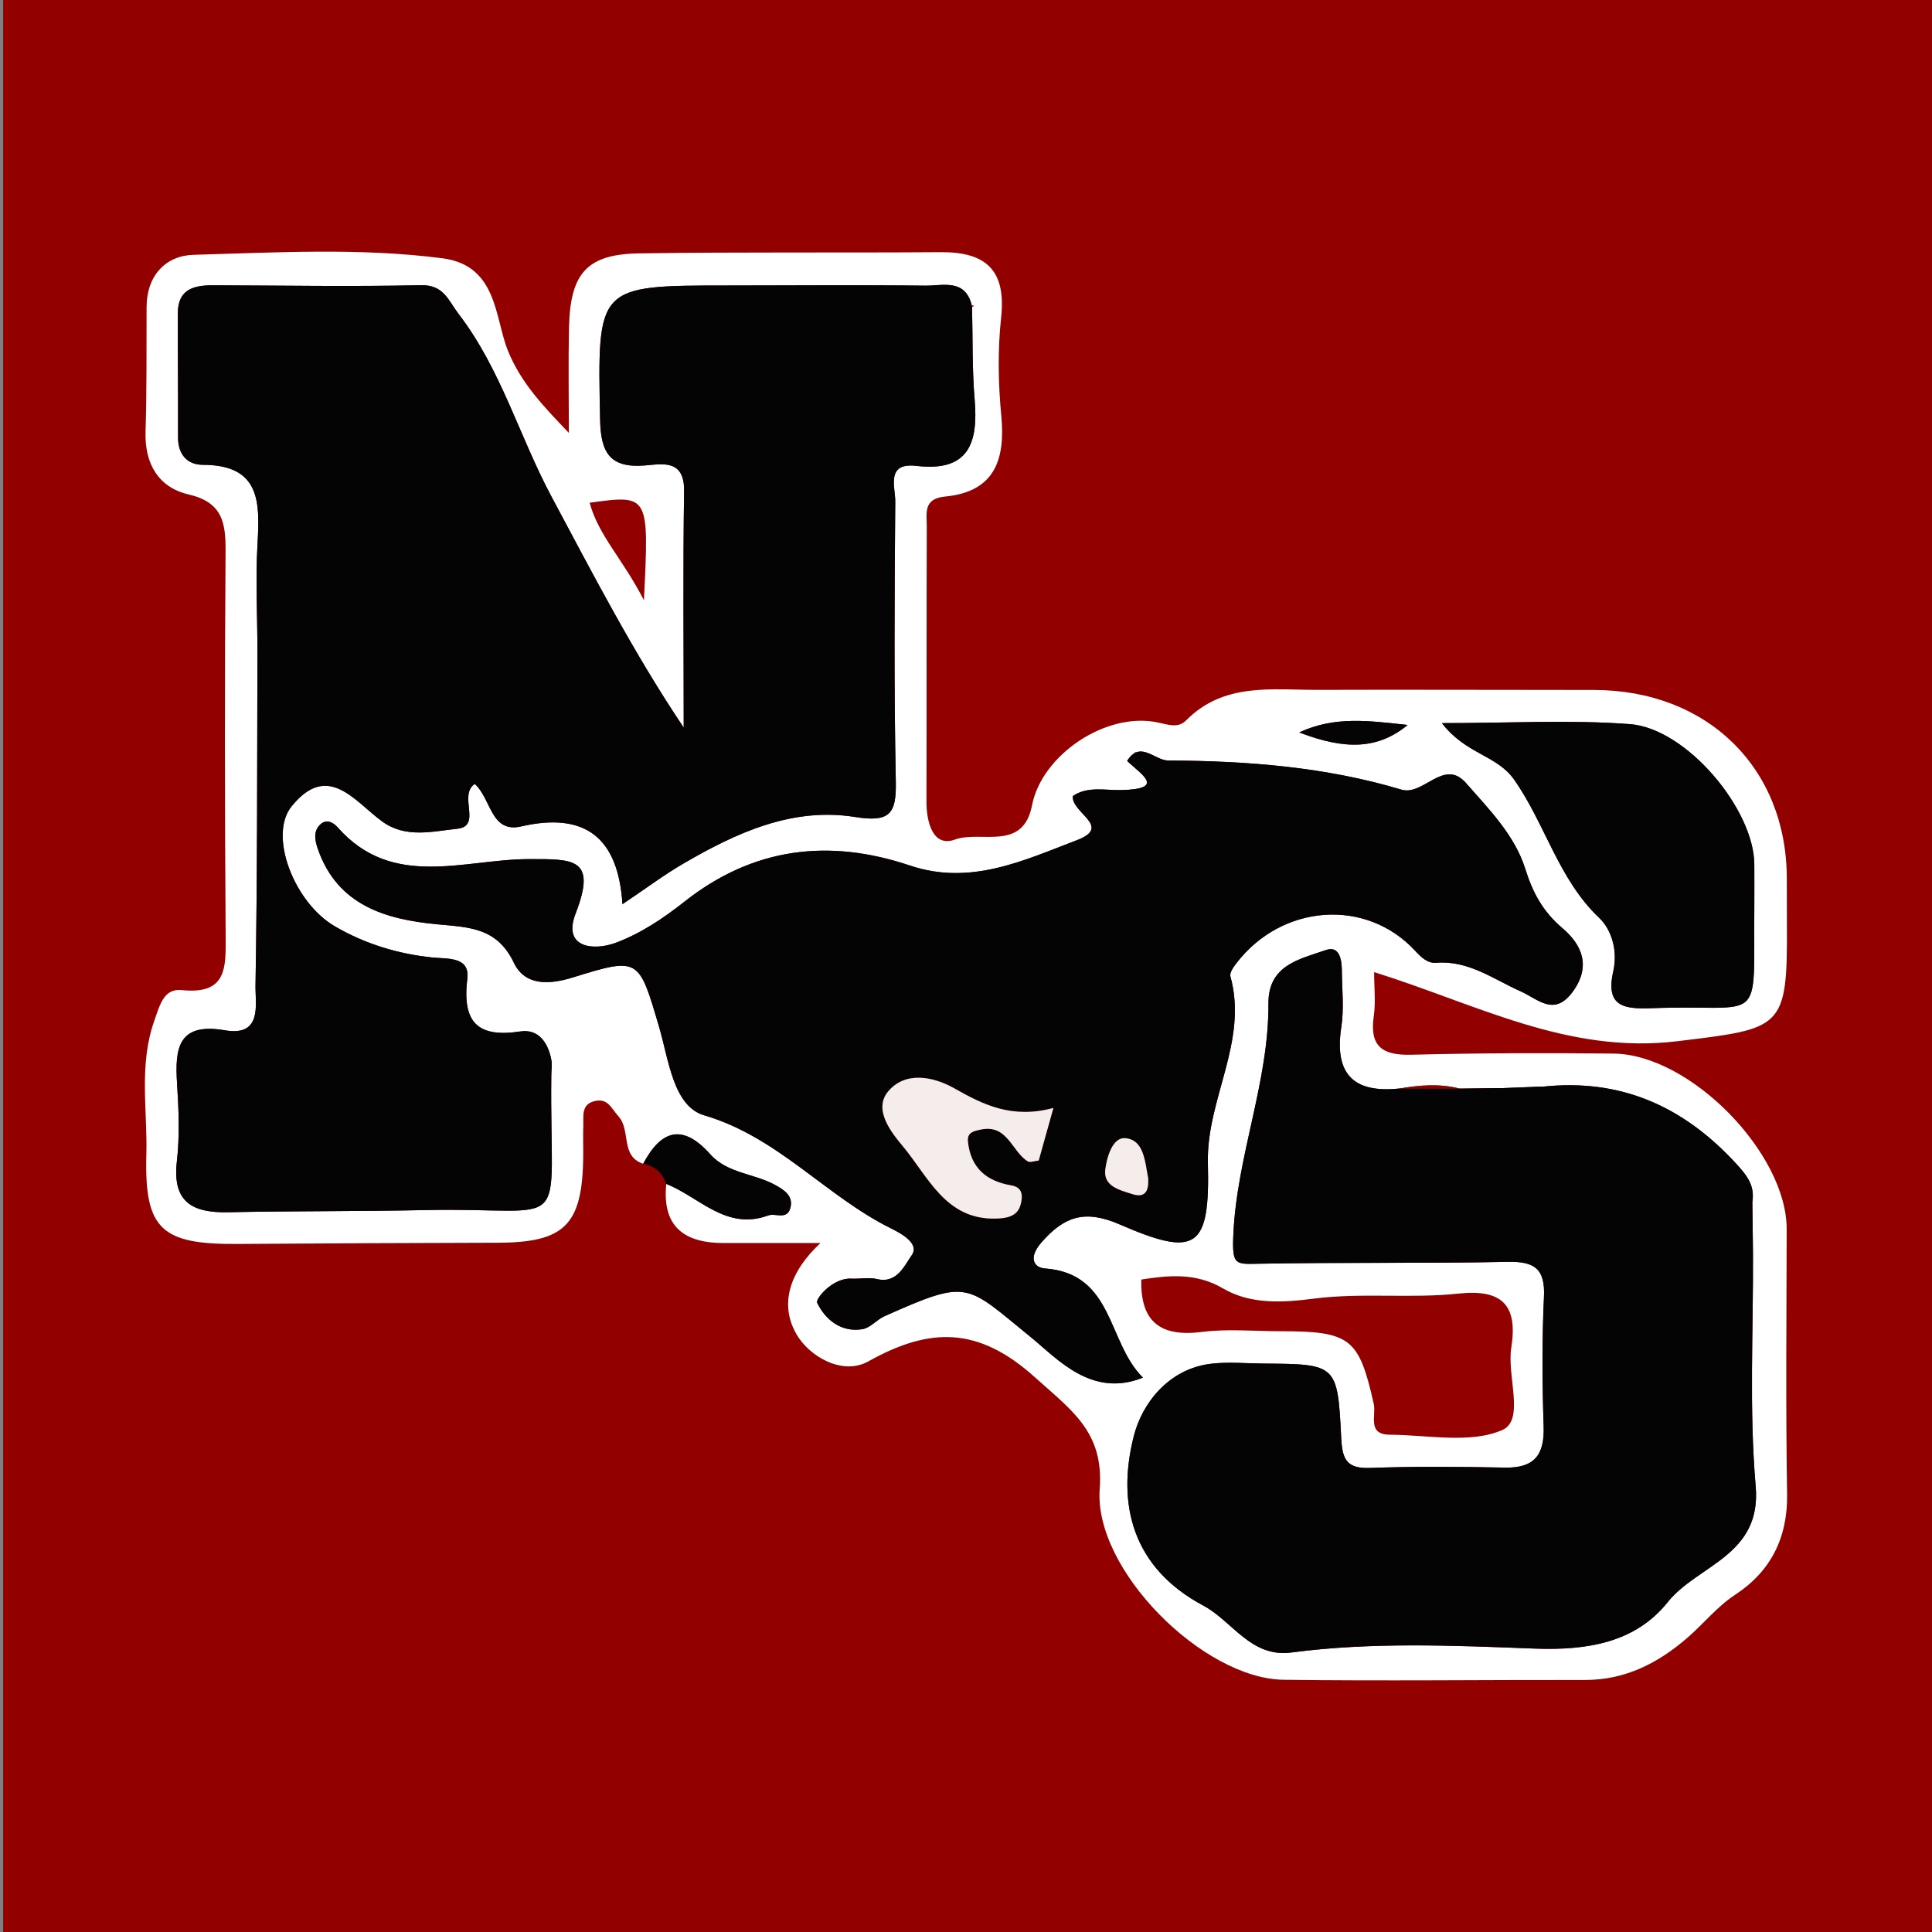 <?xml version="1.0" encoding="utf-8"?>
<!-- Generator: Adobe Illustrator 17.0.0, SVG Export Plug-In . SVG Version: 6.00 Build 0)  -->
<!DOCTYPE svg PUBLIC "-//W3C//DTD SVG 1.1//EN" "http://www.w3.org/Graphics/SVG/1.1/DTD/svg11.dtd">
<svg version="1.1" id="Layer_1" xmlns="http://www.w3.org/2000/svg" xmlns:xlink="http://www.w3.org/1999/xlink" x="0px" y="0px"
	 width="200px" height="200px" viewBox="0 0 200 200" enable-background="new 0 0 200 200" xml:space="preserve">
<rect x="0" y="0" width="200" height="200" fill="#808080" stroke="none"/>
<rect x="0.329" fill="#930000" width="200" height="200"/>
<g>
	<path fill="#FFFFFF" d="M66.582,120.474c-2.401-0.798-1.238-3.462-2.565-4.92c-0.728-0.8-1.066-1.866-2.401-1.582
		c-1.48,0.315-1.197,1.543-1.233,2.564c-0.039,1.075,0.004,2.152-0.009,3.228c-0.084,7.048-1.916,8.865-8.865,8.884
		c-8.966,0.025-17.932,0.058-26.897,0.126c-7.898,0.06-9.675-1.497-9.462-9.244c0.126-4.607-0.797-9.265,0.819-13.853
		c0.583-1.654,0.983-3.379,2.859-3.184c4.686,0.488,4.554-2.345,4.531-5.622c-0.093-13.272-0.105-26.546-0.009-39.818
		c0.021-2.974-0.335-5.057-3.826-5.868c-3.103-0.721-4.562-3.159-4.458-6.5c0.135-4.3,0.088-8.606,0.108-12.91
		c0.015-3.268,1.997-5.319,4.877-5.398c8.575-0.235,17.169-0.749,25.744,0.359c5.74,0.742,5.408,6.212,6.794,9.591
		c1.376,3.355,3.621,5.68,6.299,8.487c0-3.635-0.064-7.272,0.015-10.905c0.122-5.633,1.86-7.602,7.286-7.681
		c10.399-0.151,20.802-0.049,31.203-0.123c4.626-0.033,6.777,1.826,6.247,6.731c-0.364,3.368-0.309,6.832,0.015,10.21
		c0.441,4.606-0.735,7.867-5.814,8.357c-2.289,0.221-1.897,1.717-1.901,3.059c-0.03,9.506-0.006,19.011-0.032,28.517
		c-0.006,2.167,0.688,4.759,2.946,3.933c2.668-0.977,7.047,1.287,7.982-3.545c1.009-5.212,7.636-9.691,12.97-8.587
		c1.111,0.23,2.151,0.636,2.981-0.204c3.916-3.96,8.907-3.144,13.692-3.161c9.496-0.034,18.993,0.014,28.489,0.01
		c11.759-0.005,20.012,8.057,20.003,19.56c-0.001,1.614,0,3.229,0.01,4.843c0.066,10.736-0.493,10.637-11.312,11.956
		c-11.368,1.385-20.806-3.835-31.42-7.152c0,1.576,0.176,3.099-0.036,4.567c-0.452,3.129,0.883,4.061,3.871,3.987
		c6.988-0.175,13.982-0.2,20.972-0.118c7.931,0.092,17.912,10.33,17.9,18.166c-0.014,9.147-0.104,18.297,0.044,27.442
		c0.073,4.529-1.719,8.007-5.335,10.383c-1.931,1.269-3.285,3.008-4.963,4.463c-3.049,2.645-6.448,4.394-10.61,4.387
		c-10.403-0.016-20.808,0.116-31.209-0.019c-8.367-0.109-19.665-11.425-19.041-19.733c0.444-5.923-2.881-8.131-6.673-11.552
		c-5.879-5.303-10.891-5.245-17.28-1.673c-2.649,1.481-6.078-0.471-7.426-2.793c-1.843-3.175-0.667-6.539,2.473-9.46
		c-3.322,0-6.644-0.008-9.967,0.002c-4.102,0.013-6.456-1.671-5.994-6.12c3.431,1.359,6.192,4.86,10.55,3.266
		c0.75-0.274,1.91,0.479,2.275-0.717c0.404-1.323-0.69-1.965-1.586-2.456c-2.162-1.184-4.918-1.177-6.681-3.157
		C70.679,116.29,68.448,116.953,66.582,120.474z M181.403,124.461c0.254-1.703-0.474-2.692-1.704-4.027
		c-5.475-5.942-11.962-8.813-20.039-7.936c-0.09-0.002-0.181-0.004-0.271-0.006c-1.361,0.053-2.721,0.106-4.082,0.159
		c-0.066-0.004-0.132-0.007-0.198-0.011c-1.335,0.017-2.671,0.034-4.006,0.05c-2.066-0.529-4.132-0.364-6.199-0.008
		c-4.778,0.508-6.802-1.482-6.052-6.359c0.296-1.923,0.07-3.928,0.055-5.896c-0.009-1.124-0.273-2.557-1.646-2.077
		c-2.695,0.942-5.975,1.529-5.952,5.531c0.047,8.166-3.291,15.809-3.637,23.999c-0.132,3.126,0.232,2.985,2.646,2.941
		c8.594-0.159,17.194-0.02,25.788-0.193c2.757-0.055,3.86,0.718,3.725,3.611c-0.208,4.469-0.182,8.957-0.032,13.43
		c0.099,2.947-0.964,4.318-3.999,4.258c-4.655-0.091-9.318-0.135-13.969,0.036c-2.441,0.09-2.882-0.897-2.99-3.115
		c-0.374-7.635-0.474-7.632-8.047-7.691c-1.791-0.014-3.601-0.187-5.369,0.013c-4.452,0.504-7.187,4.107-8.046,7.462
		c-1.828,7.136-0.099,13.694,7.17,17.568c3.043,1.622,4.932,5.419,9.126,4.867c8.369-1.103,16.795-0.724,25.161-0.407
		c5.496,0.208,10.452-0.617,13.806-4.807c3.098-3.872,9.728-4.783,9.106-11.989c-0.69-8.002-0.236-16.103-0.281-24.16
		C181.445,127.956,181.424,126.208,181.403,124.461z M116.682,78.771c0.324-0.267,1.404,0.17,0.85-0.914
		c-0.276,0.311-0.553,0.623-0.829,0.934c1.374,1.332,4.078,2.896-0.639,3c-1.665,0.037-3.475-0.427-5.001,0.614
		c-0.189,1.75,4.142,3.153,0.419,4.572c-5.516,2.102-11.008,4.735-17.274,2.628c-8.396-2.823-16.239-1.894-23.376,3.754
		c-2.157,1.707-4.56,3.31-7.112,4.25c-2.22,0.817-5.53,0.57-4.132-3.042c2.229-5.762-0.219-5.636-4.857-5.63
		c-6.673,0.009-14.088,3.155-19.761-3.272c-0.505-0.572-1.21-0.905-1.833-0.297c-0.72,0.702-0.543,1.622-0.238,2.503
		c2.036,5.869,7.044,7.305,12.332,7.81c3.319,0.317,6.214,0.316,7.965,3.983c1.129,2.362,3.57,2.31,6.115,1.519
		c6.888-2.141,6.818-2.001,8.927,5.154c0.986,3.344,1.45,8.177,4.658,9.119c7.619,2.235,12.565,8.338,19.301,11.687
		c1.066,0.53,3.084,1.592,2.155,2.845c-0.656,0.885-1.452,2.934-3.546,2.424c-0.846-0.206-1.786,0-2.68-0.047
		c-1.926-0.102-3.727,2.092-3.535,2.493c0.839,1.746,2.482,3.111,4.707,2.733c0.808-0.137,1.469-0.983,2.27-1.34
		c8.808-3.925,8.349-3.345,15.184,2.207c2.695,2.189,6.248,6.297,11.566,4.154c-3.709-3.644-2.996-10.77-10.138-11.301
		c-1.196-0.089-1.732-1.136-0.378-2.686c2.429-2.782,4.577-3.409,8.137-1.861c7.944,3.453,9.325,2.475,9.101-6.373
		c-0.167-6.589,4.198-12.56,2.332-19.316c-0.104-0.376,0.324-0.978,0.631-1.378c4.711-6.121,13.416-6.76,18.49-1.277
		c0.667,0.721,1.313,1.314,2.171,1.246c3.364-0.269,5.93,1.703,8.748,2.954c1.811,0.804,3.472,2.67,5.395,0.046
		c1.939-2.646,0.945-4.879-1.063-6.581c-2.016-1.709-3.068-3.653-3.849-6.144c-1.094-3.489-3.76-6.169-6.128-8.873
		c-2.301-2.627-4.408,1.36-6.695,0.675c-7.887-2.361-15.991-2.977-24.148-3.015C119.523,78.719,118.033,76.612,116.682,78.771z
		 M100.6,31.629c-0.683-2.819-3.016-2.035-4.815-2.057c-6.811-0.082-13.625-0.019-20.437-0.017
		c-13.601,0.004-13.51,0.001-13.224,13.921c0.07,3.409,1.036,5.008,4.659,4.705c1.781-0.149,4.082-0.658,4.034,2.643
		c-0.119,8.165-0.039,16.332-0.039,24.498c-5.225-7.787-9.399-15.886-13.693-23.92c-3.332-6.233-5.228-13.186-9.609-18.898
		c-1.065-1.388-1.518-3.031-3.903-2.979c-7.166,0.157-14.339,0.031-21.509,0.008c-1.977-0.006-3.643,0.402-3.651,2.853
		c-0.014,4.301,0.035,8.603,0.021,12.905c-0.006,1.767,0.972,2.823,2.564,2.826c5.964,0.008,5.913,3.86,5.659,8.195
		c-0.219,3.751,0.001,7.527-0.009,11.292c-0.031,11.473-0.002,22.947-0.198,34.417c-0.033,1.927,0.748,5.311-3.174,4.635
		c-4.854-0.836-5.181,1.885-4.946,5.516c0.174,2.678,0.283,5.405-0.022,8.059c-0.485,4.223,1.616,5.335,5.305,5.259
		c6.805-0.14,13.615-0.079,20.42-0.223c15.487-0.327,12.839,2.99,13.037-13.96c0.006-0.538,0.1-1.093,0.001-1.61
		c-0.336-1.759-1.326-3.207-3.206-2.921c-4.499,0.684-6.024-1.001-5.489-5.477c0.275-2.298-2.095-2.022-3.591-2.177
		c-3.615-0.374-7.004-1.408-10.128-3.233c-4.227-2.468-6.9-9.419-4.471-12.418c3.759-4.642,6.501-0.537,9.364,1.556
		c2.447,1.789,5.222,1.031,7.781,0.766c2.608-0.271,0.061-3.469,1.819-4.641c1.719,1.543,1.644,5.124,4.798,4.399
		c6.593-1.516,10.047,1.111,10.489,8.05c2.472-1.659,4.323-3.049,6.309-4.206c5.485-3.194,11.28-5.86,17.766-4.822
		c3.542,0.566,4.291-0.268,4.222-3.633c-0.197-9.677-0.135-19.361-0.058-29.041c0.012-1.479-1.006-4.048,2.198-3.671
		c5.397,0.635,6.402-2.345,6.022-6.842c-0.269-3.193-0.192-6.416-0.27-9.625l0.212-0.093L100.6,31.629z M149.266,74.858
		c2.515,3.252,5.687,3.289,7.49,5.864c3.218,4.595,4.566,10.281,8.789,14.292c1.358,1.289,1.924,3.507,1.463,5.529
		c-0.854,3.746,1.198,3.926,4.062,3.821c11.704-0.427,10.426,2.175,10.537-10.535c0.012-1.432-0.001-2.865,0-4.297
		c0.004-5.723-7.005-14.126-12.88-14.57C162.562,74.496,156.336,74.858,149.266,74.858z M118.149,132.457
		c-0.114,4.466,2.074,5.958,6.275,5.424c2.644-0.336,5.365-0.076,8.052-0.075c7.312,0.001,8.2,0.691,9.733,7.521
		c0.273,1.216-0.718,3.181,1.673,3.193c3.928,0.02,8.309,0.959,11.633-0.484c2.358-1.023,0.466-5.579,0.93-8.507
		c0.701-4.424-0.928-6.104-5.485-5.616c-4.945,0.53-9.95-0.119-14.942,0.52c-3.129,0.401-6.513,0.647-9.41-1.055
		C123.766,131.71,120.92,132.03,118.149,132.457z M66.658,62.135c0.541-10.937,0.541-10.937-5.618-10.093
		C61.943,55.419,64.453,57.835,66.658,62.135z M134.499,75.821c4.839,1.863,8.187,1.72,11.223-0.772
		C141.679,74.609,138.152,74.116,134.499,75.821z"/>
	<path fill="#050404" d="M66.582,120.474c1.866-3.521,4.096-4.185,6.949-0.98c1.763,1.98,4.519,1.973,6.681,3.157
		c0.897,0.491,1.99,1.134,1.586,2.456c-0.365,1.195-1.524,0.443-2.275,0.717c-4.358,1.594-7.119-1.906-10.55-3.266
		C68.568,121.415,67.787,120.701,66.582,120.474z"/>
	<path fill="#050404" d="M100.626,31.761c0.077,3.21,0,6.432,0.27,9.625c0.379,4.497-0.625,7.477-6.022,6.842
		c-3.204-0.377-2.186,2.192-2.198,3.671c-0.077,9.68-0.139,19.364,0.058,29.041c0.069,3.365-0.681,4.2-4.222,3.633
		c-6.486-1.037-12.281,1.628-17.766,4.822c-1.986,1.157-3.837,2.547-6.309,4.206c-0.442-6.939-3.896-9.566-10.489-8.05
		c-3.154,0.725-3.079-2.855-4.798-4.399c-1.758,1.172,0.789,4.37-1.819,4.641c-2.558,0.266-5.334,1.023-7.781-0.766
		c-2.863-2.093-5.605-6.199-9.364-1.556c-2.429,3,0.244,9.951,4.471,12.418c3.124,1.824,6.514,2.859,10.128,3.233
		c1.496,0.155,3.866-0.121,3.591,2.177c-0.535,4.476,0.99,6.161,5.489,5.477c1.88-0.286,2.87,1.163,3.206,2.921
		c0.099,0.518,0.005,1.073-0.001,1.61c-0.197,16.95,2.451,13.633-13.037,13.96c-6.805,0.144-13.615,0.083-20.42,0.223
		c-3.689,0.076-5.79-1.036-5.305-5.259c0.305-2.654,0.196-5.381,0.022-8.059c-0.236-3.631,0.091-6.353,4.946-5.516
		c3.922,0.676,3.141-2.709,3.174-4.635c0.196-11.47,0.167-22.944,0.198-34.417c0.01-3.765-0.21-7.541,0.009-11.292
		c0.253-4.334,0.304-8.186-5.659-8.195c-1.592-0.002-2.57-1.059-2.564-2.826c0.014-4.301-0.035-8.603-0.021-12.905
		c0.008-2.452,1.674-2.86,3.651-2.853c7.17,0.023,14.343,0.149,21.509-0.008c2.385-0.052,2.838,1.591,3.903,2.979
		c4.381,5.712,6.277,12.665,9.609,18.898c4.295,8.034,8.469,16.133,13.693,23.92c0-8.166-0.08-16.334,0.039-24.498
		c0.048-3.3-2.253-2.791-4.034-2.643c-3.623,0.303-4.589-1.296-4.659-4.705c-0.286-13.92-0.376-13.917,13.224-13.921
		c6.813-0.002,13.626-0.065,20.437,0.017c1.8,0.022,4.132-0.763,4.814,2.054C100.596,31.623,100.626,31.761,100.626,31.761z"/>
	<path fill="#050404" d="M116.677,78.768c1.357-2.156,2.847-0.049,4.246-0.042c8.157,0.038,16.261,0.654,24.148,3.015
		c2.288,0.685,4.394-3.302,6.695-0.675c2.368,2.704,5.034,5.384,6.128,8.873c0.781,2.491,1.833,4.435,3.849,6.144
		c2.008,1.702,3.002,3.935,1.063,6.581c-1.923,2.625-3.584,0.758-5.395-0.046c-2.818-1.251-5.384-3.223-8.748-2.954
		c-0.858,0.069-1.504-0.525-2.171-1.246c-5.074-5.483-13.779-4.844-18.49,1.277c-0.307,0.399-0.735,1.001-0.631,1.378
		c1.866,6.756-2.499,12.727-2.332,19.316c0.224,8.848-1.156,9.826-9.101,6.373c-3.56-1.547-5.708-0.921-8.137,1.861
		c-1.354,1.551-0.817,2.598,0.378,2.686c7.143,0.531,6.429,7.657,10.138,11.301c-5.317,2.143-8.871-1.965-11.566-4.154
		c-6.835-5.552-6.376-6.132-15.184-2.207c-0.802,0.357-1.462,1.203-2.27,1.34c-2.225,0.378-3.869-0.986-4.707-2.733
		c-0.193-0.401,1.608-2.595,3.535-2.493c0.894,0.047,1.833-0.159,2.68,0.047c2.094,0.51,2.889-1.539,3.546-2.424
		c0.929-1.253-1.089-2.315-2.155-2.845c-6.736-3.349-11.682-9.452-19.301-11.687c-3.208-0.941-3.672-5.774-4.658-9.119
		c-2.109-7.154-2.039-7.295-8.927-5.154c-2.545,0.791-4.986,0.843-6.115-1.519c-1.752-3.667-4.647-3.666-7.965-3.983
		c-5.289-0.505-10.296-1.941-12.332-7.81c-0.306-0.881-0.482-1.801,0.238-2.503c0.623-0.608,1.328-0.275,1.833,0.297
		c5.673,6.427,13.088,3.281,19.761,3.272c4.638-0.006,7.086-0.132,4.857,5.63c-1.397,3.611,1.912,3.859,4.132,3.042
		c2.552-0.94,4.954-2.543,7.112-4.25c7.137-5.647,14.979-6.576,23.376-3.754c6.266,2.107,11.759-0.527,17.274-2.628
		c3.724-1.419-0.608-2.822-0.419-4.572c1.526-1.041,3.336-0.577,5.001-0.614c4.717-0.104,2.013-1.668,0.639-3L116.677,78.768z
		 M109.049,114.696c-4.279,1.147-7.236-0.316-10.237-2.019c-2.226-1.264-5.117-1.801-6.877,0.313
		c-1.556,1.869,0.313,4.215,1.527,5.67c2.621,3.141,4.438,7.624,9.602,7.486c0.934-0.025,2.244-0.119,2.588-1.445
		c0.232-0.892,0.251-1.782-0.989-1.994c-2.568-0.439-4.182-1.824-4.462-4.519c-0.1-0.963,0.578-1.093,1.299-1.249
		c2.802-0.606,3.226,2.257,4.897,3.289c0.228,0.141,0.656-0.043,1.13-0.09C107.94,118.664,108.363,117.149,109.049,114.696z
		 M118.86,121.978c-0.343-1.797-0.45-3.989-2.372-4.154c-1.32-0.113-1.907,1.963-2.07,3.238c-0.227,1.771,1.544,2.136,2.789,2.547
		C118.735,124.112,118.922,123.001,118.86,121.978z"/>
	<path fill="#050404" d="M151.102,112.69c1.335-0.017,2.671-0.034,4.005-0.05c-0.002,0.001,0.2,0.01,0.2,0.01
		c1.361-0.053,2.721-0.106,4.078-0.161c-0.003-0.001,0.275,0.007,0.275,0.007c8.077-0.876,14.563,1.995,20.039,7.936
		c1.231,1.336,1.958,2.324,1.704,4.001c0.021,1.739,0.042,3.504,0.063,5.269c0.044,8.058-0.409,16.158,0.281,24.16
		c0.621,7.206-6.008,8.117-9.106,11.989c-3.353,4.19-8.31,5.016-13.806,4.807c-8.366-0.317-16.792-0.696-25.161,0.407
		c-4.195,0.553-6.083-3.245-9.126-4.867c-7.268-3.874-8.998-10.432-7.17-17.568c0.86-3.355,3.594-6.958,8.046-7.462
		c1.768-0.2,3.578-0.027,5.369-0.013c7.572,0.059,7.673,0.056,8.047,7.691c0.109,2.219,0.55,3.205,2.99,3.115
		c4.651-0.171,9.314-0.127,13.969-0.036c3.035,0.059,4.098-1.312,3.999-4.258c-0.15-4.473-0.176-8.962,0.032-13.43
		c0.135-2.892-0.968-3.666-3.725-3.611c-8.594,0.173-17.194,0.033-25.788,0.193c-2.414,0.045-2.778,0.186-2.646-2.941
		c0.346-8.19,3.684-15.832,3.637-23.999c-0.023-4.002,3.257-4.59,5.952-5.531c1.374-0.48,1.637,0.953,1.646,2.077
		c0.016,1.968,0.241,3.973-0.055,5.896c-0.75,4.877,1.274,6.867,6.032,6.359C146.944,112.685,149.023,112.688,151.102,112.69z"/>
	<path fill="#050404" d="M149.266,74.858c7.07,0,13.296-0.362,19.46,0.104c5.874,0.444,12.883,8.847,12.88,14.57
		c-0.001,1.432,0.013,2.865,0,4.297c-0.11,12.709,1.167,10.107-10.537,10.535c-2.864,0.105-4.916-0.076-4.062-3.821
		c0.461-2.022-0.105-4.239-1.463-5.529c-4.223-4.011-5.57-9.697-8.789-14.292C154.953,78.147,151.781,78.11,149.266,74.858z"/>
	<path fill="#050404" d="M134.499,75.821c3.653-1.705,7.181-1.212,11.223-0.772C142.685,77.541,139.338,77.684,134.499,75.821z"/>
	<path fill="#920101" d="M151.102,112.69c-2.079-0.003-4.159-0.005-6.218-0.008C146.971,112.326,149.037,112.161,151.102,112.69z"/>
	<path fill="#920101" d="M181.466,129.704c-0.021-1.765-0.042-3.53-0.063-5.269C181.424,126.208,181.445,127.956,181.466,129.704z"
		/>
	<path fill="#920101" d="M155.307,112.651c0,0-0.201-0.01-0.2-0.01C155.175,112.644,155.241,112.647,155.307,112.651z"/>
	<path fill="#920101" d="M159.66,112.497c0,0-0.278-0.008-0.275-0.007C159.479,112.493,159.569,112.495,159.66,112.497z"/>
	<polygon fill="#920101" points="100.626,31.761 100.598,31.626 100.839,31.668 	"/>
	<path fill="#050404" d="M116.702,78.792c0.276-0.311,0.553-0.623,0.829-0.934c0.555,1.084-0.526,0.647-0.852,0.912
		C116.677,78.768,116.702,78.792,116.702,78.792z"/>
	<path fill="#F4EDEC" d="M109.049,114.696c-0.686,2.453-1.109,3.968-1.521,5.442c-0.475,0.047-0.902,0.23-1.13,0.09
		c-1.672-1.032-2.096-3.895-4.897-3.289c-0.721,0.156-1.399,0.286-1.299,1.249c0.28,2.695,1.894,4.08,4.462,4.519
		c1.24,0.212,1.221,1.102,0.989,1.994c-0.344,1.325-1.653,1.42-2.588,1.445c-5.164,0.138-6.981-4.345-9.602-7.486
		c-1.214-1.455-3.083-3.801-1.527-5.67c1.76-2.114,4.651-1.577,6.877-0.313C101.812,114.381,104.769,115.844,109.049,114.696z"/>
	<path fill="#F4EDEC" d="M118.86,121.978c0.062,1.023-0.125,2.134-1.652,1.631c-1.245-0.41-3.016-0.775-2.789-2.547
		c0.163-1.275,0.749-3.351,2.07-3.238C118.41,117.989,118.518,120.181,118.86,121.978z"/>
</g>
</svg>
